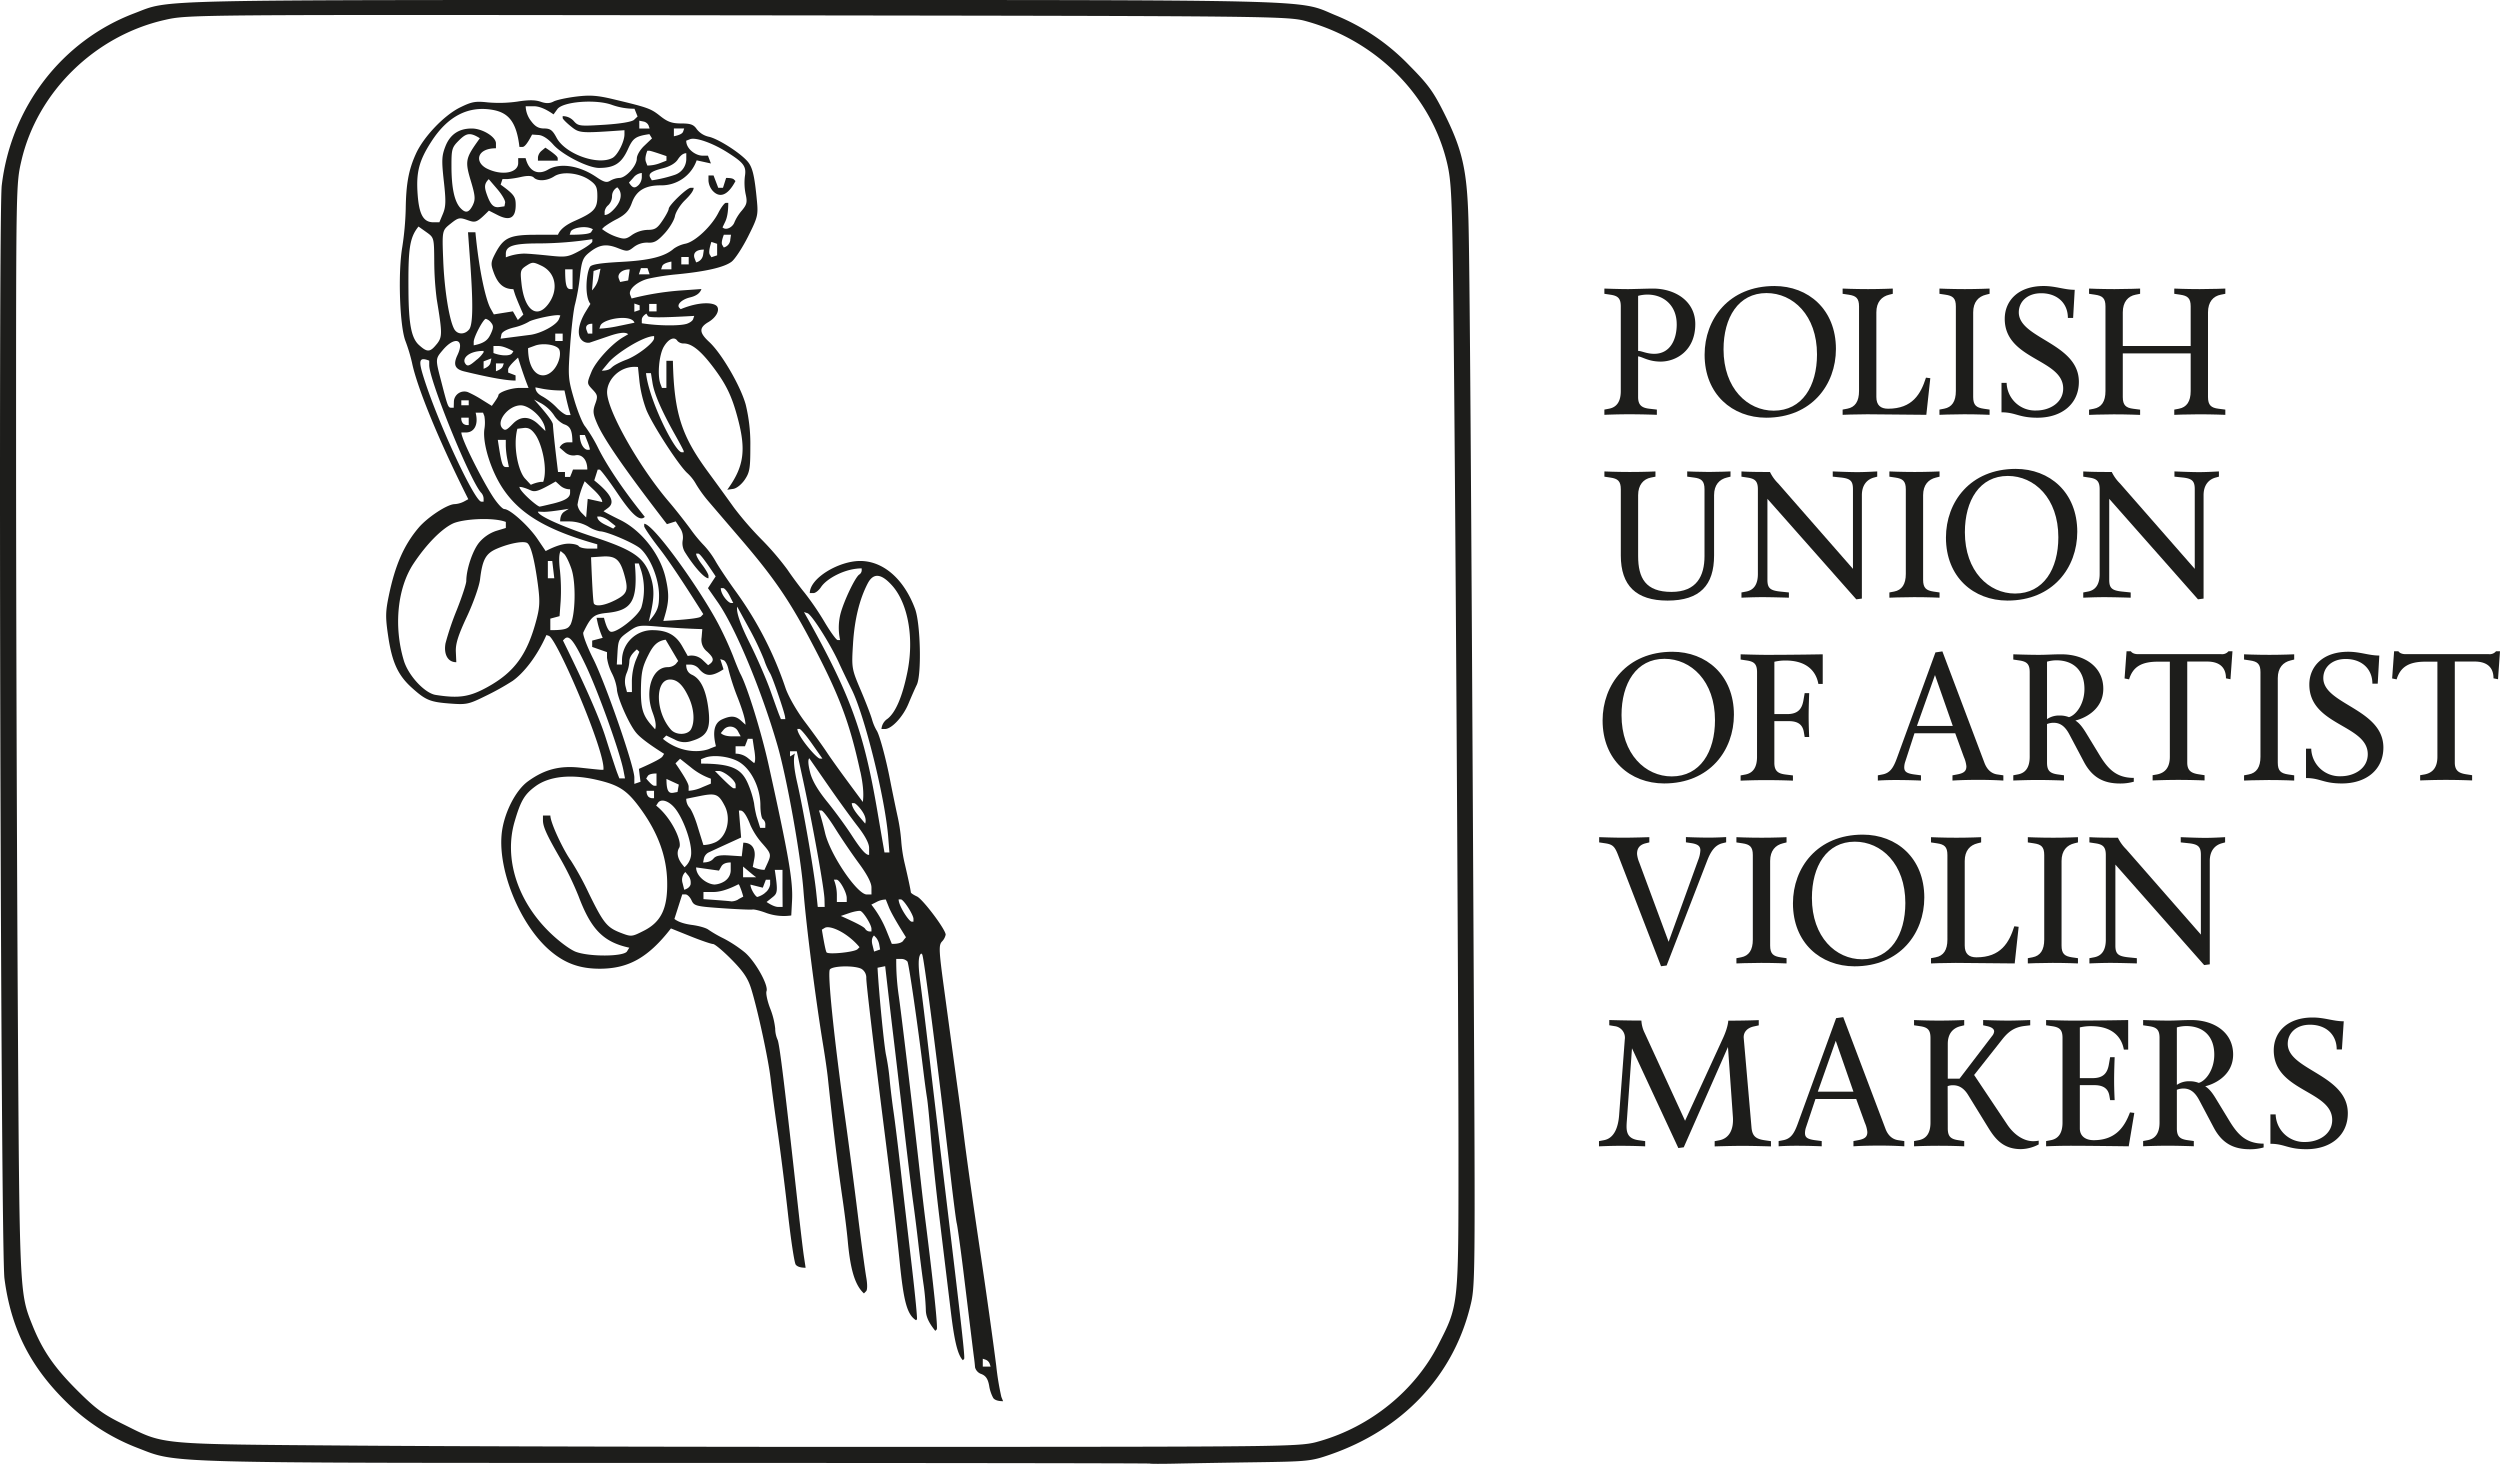 <svg id="Layer_1" data-name="Layer 1" xmlns="http://www.w3.org/2000/svg" viewBox="0 0 1011.64 592.35"><defs><style>.cls-1{fill:#1d1d1b;}</style></defs><path class="cls-1" d="M217.69,63.61a4.14,4.14,0,0,1,1.5-2.62l1.49-1.24c3.88,2.55,5,3.72,5,4.26v1h-8Zm70.66,13.55a7,7,0,0,1-1.66-4V71h2.05l1.9,5h1.92l1.27-4c2,0,2.81.28,3.16.63l.63.63C294.38,79.41,291.05,80.14,288.35,77.16ZM262.44,50.74a2.89,2.89,0,0,0-2.08-1.57l-1.67-.33V52h4.17Zm14,2.5.42-1.25h-4.17v3.15C275.27,54.63,276.21,53.93,276.44,53.24Zm-28.6,10.67c2.08-1.11,4.85-6.56,4.85-9.54V52.69c-17.88,1.27-18.21,1.21-21.56-1.46-1.89-1.51-3.44-3.08-3.44-3.49V47a5.94,5.94,0,0,1,4.57,2.08c1.77,2,2.56,2,12.41,1.4,6.49-.42,11.05-1.19,11.91-2L258,47.14,256.75,44a26.68,26.68,0,0,1-9.18-1.58c-6.48-2.35-19.69-1.33-22,1.7L224,46.29c-3.65-2.56-6.19-3.3-8-3.3h-3.28a10.17,10.17,0,0,0,2.19,6c1.59,2.16,3,3,5.25,3,2.51,0,3.42.67,5.06,3.75C228.69,62.3,241.93,67.07,247.84,63.91ZM267.13,66l2.56-1V63.18c-4.88-1.7-6.63-2.19-7-2.19h-.75c-.89,2.32-.89,3.67-.57,4.5l.57,1.5A14.59,14.59,0,0,0,267.13,66ZM273,70.77a6.81,6.81,0,0,0,4.71-6.72V62c-1.37,0-2.5,1.12-3.4,2.49-1,1.59-3.26,2.9-6.13,3.62-4.68,1.18-6,2.21-5,3.86l.6,1A53.09,53.09,0,0,0,273,70.77Zm-14.49,4a4.87,4.87,0,0,0,1.2-3V70a4.91,4.91,0,0,0-3.44,1.94l-1.75,1.93C256,76.31,257,76.27,258.49,74.79ZM204.41,82c.13-.83-1.31-3.3-3.2-5.5l-3.43-4c-1.8,1.8-1.77,3.14-1,5.55,1.6,4.73,2.84,6.09,5.27,5.74l2.08-.3Zm-13,.81c1-2.14.9-3.69-.92-9.72-2.29-7.61-2.06-9,2.42-15.37l1.26-1.78c-4-2.52-5.49-2.1-8.58,1-2.7,2.71-2.92,3.47-2.9,10.25,0,8.81,1.19,14.3,3.57,16.93C188.44,86.47,189.81,86.13,191.43,82.8Zm57.7,1.08c2.33-2.77,2.72-5.79,1-7.74l-.31-.35a4.07,4.07,0,0,0-2.13,3.64,5.2,5.2,0,0,1-1.5,3.56,4.16,4.16,0,0,0-1.5,2.62V87C246.1,87,247.69,85.59,249.13,83.88Zm-69.88,2.63c1.2-2.89,1.27-5.16.37-13.17-.93-8.37-.85-10.27.59-14Q183,52,190.89,52c4.3,0,9.8,3.37,9.8,6v2c-7.94,0-8.76,5.79-3.47,8.31,6,2.88,12.47,1.66,12.47-2.35V64h3c1.46,5.82,5.39,6.81,9.07,4.64,4.86-2.87,12.7-1.67,19.56,3,3.06,2.08,4.18,2.38,5.61,1.49A8.35,8.35,0,0,1,250.64,72c2.64,0,7.05-4.9,7.05-7.84,0-1.34,1.32-3.59,3.08-5.23L263.84,56l-1.06-1.72c-5.84.86-6.69,1.73-8.74,6.21-2.57,5.61-5.45,7.46-11.65,7.46-4.48,0-14.9-5.33-18.55-9.48-2-2.28-4.2-3.72-5.87-3.84l-2.66-.18c-2,3.87-3.13,5-3.84,5h-1.28c-1.22-10.64-4.79-14.05-11.3-15.07-9.67-1.51-17.8,2.79-24.3,12.85-5.05,7.81-6.26,12.49-5.58,21.56.6,8.09,2.35,11.16,6.39,11.16h2.39Zm60,7.37.69-1.11c-2.86-1.77-8.52-.51-9,1L230.52,95C236.76,95,238.88,94.49,239.26,93.88Zm56.25,3.28.32-2.17H292.9c-.94,2.46-.95,3.61-.62,4.14l.59,1A3.48,3.48,0,0,0,295.51,97.16ZM290.19,101V98.66l-2.33-.78c-1,3.17-1,4.57-.64,5.15l.65,1.06,2.32-.77Zm-78,1.63c1.65,0,6.23.42,10.17.83,6.67.7,7.52.56,12.25-2,2.79-1.52,5.08-3.2,5.08-3.73v-.95a145.75,145.75,0,0,1-21.59,1.72c-10.28,0-13.41,1-13.41,4.2v1.44A21.1,21.1,0,0,1,212.19,102.62Zm72.32.54.32-2.17c-3.46,0-4.48,1.67-3.73,3.63l.59,1.54A3.65,3.65,0,0,0,284.51,103.16Zm-5.82,2.33V104h-3v3h3Zm-7,1.93v-1.58c-2.58.5-3.52,1.21-3.75,1.9l-.42,1.25h4.17Zm-9.25,2.32-.42-1.25h-2.66l-.84,2.5h4.34Zm-7.93,1.49.32-2.24c-3.37,0-5.07,2-4.44,3.67l.55,1.43,3.25-.62Zm-12.19.84.67-3.35-2.8.92-.63,7.85A10.26,10.26,0,0,0,242.32,112.07Zm-10.63.92v-4h-3c0,6.68.62,8,2.17,8h.83Zm34,11.5V123h-3v3h3Zm-6.85,0v-.95l-2.15-.72v3.34l2.15-.72Zm-37.2-1.16c4.57-5.81,3.4-13-2.56-15.82-3.28-1.56-3.68-1.56-6.08,0s-2.52,2.11-2,7C212.08,125.15,217,129.23,221.64,123.33Zm56,7.78c1.33-.37,2.62-1.26,2.85-2l.43-1.29c-14.47.84-18.39.66-18.75.08l-.6-1c-1.44.89-1.86,1.77-1.86,2.52v1.38C266.82,131.94,275,131.85,277.62,131.11Zm-26.72.68,5.82-1.21c-1.17-3.59-12.86-1.61-13.81,1.24l-.39,1.17A49.29,49.29,0,0,0,250.9,131.79ZM239.69,133v-2c-2.24,0-2.89,1.13-2.32,2.6l.53,1.4h1.79Zm-49.89.36c1.58-1.9,1.71-10.13.44-27.61L189.38,94h3c1.48,15.57,4.21,27.4,6.14,30.86l1.32,2.36,7.71-1.23,2,3.51,2.23-2.21c-2.3-5.26-3.21-7.58-3.5-8.54l-.55-1.75c-4.26,0-6.47-2.52-8.09-7.11-1.15-3.28-1-4,1.13-8C204,96.08,206.49,95,217,95h8.78c.94-2.44,3.72-4.26,6.79-5.61,7.83-3.47,9.15-4.9,9.15-10,0-3.64-.46-4.6-3.09-6.48-4.13-2.94-11.09-3.7-14.35-1.56-2.89,1.89-6.67,2.12-8.28.5-.76-.75-2.39-.84-5-.28a40.36,40.36,0,0,1-5.74.9l-1.93,0-.75,2.25c5.56,4,6.1,5,6.1,8.24,0,5.25-2.38,6.58-7.28,4.08l-3.56-1.81c-4.94,4.94-5.36,5-8.62,3.85s-3.74-1.08-6.92,1.46c-3.42,2.73-3.42,2.73-2.95,14.81.46,11.74,2.4,24,4.41,27.73C185,135.43,188,135.53,189.8,133.35Zm24.68,2.16c4.49-.58,10.78-4,11.71-6.41l.55-1.4c-.88-.86-11.64,1.54-12.85,2.55a22.28,22.28,0,0,1-6,2.27c-2.94.74-4.82,1.81-5,2.85l-.33,1.67C208.47,136.29,212.12,135.82,214.48,135.51Zm13.21,1V135h-3v3h3Zm-29.26-1.08c1.3-2.73,1.35-3.6.3-4.87a4.2,4.2,0,0,0-2.14-1.55c-1,0-4.9,7.35-4.9,9.32v1.4C196,138.9,197.4,137.56,198.43,135.41Zm-21.71,3.83c2.31-2.91,2.31-4.29,0-18.25a125.7,125.7,0,0,1-1-15.18c-.07-9.68-.07-9.68-3.22-11.93l-3.15-2.24c-3.75,4.64-4.19,9.38-4.06,26.35.1,13.15,1.19,18.76,4.18,21.53C172.9,142.67,174,142.62,176.72,139.24Zm30.44,3.8.59-.95c-3-1.63-4.86-2.1-6-2.1h-2.07v2.83C203.09,144.19,206.55,144,207.16,143Zm-14.22,2.47a12.2,12.2,0,0,0,2.75-3V142c-6,0-8.72,3-7.49,5C189.09,148.45,189.89,148.19,192.94,145.51Zm5.57,1.15.33-1.66-3.15,1.2v3C197.63,148.51,198.34,147.57,198.51,146.66Zm49.07,2c.63-.75,3.27-2.16,5.87-3.13,4.45-1.65,11.24-6.91,11.24-8.7V136c-4.42,0-15.44,7.09-18.48,10.75l-2.7,3.25C245.79,150,247,149.37,247.58,148.62Zm-44.12-.44.4-1.19h-3.17v3.17C202.53,149.54,203.24,148.83,203.46,148.18ZM223.67,150c2.22-2.22,3.51-6.29,2.68-8.46-.75-2-6.56-2.93-9.92-1.65l-2.74,1C213.69,151.24,219.37,154.31,223.67,150Zm-34,13v-1h-3v2h3Zm-6-.47a4.23,4.23,0,0,1,5.68-3.85,44.37,44.37,0,0,1,5.74,3.12l3.93,2.44c2.05-2.81,2.65-3.91,2.65-4.27,0-1.22,5.09-3,8.66-3h3.55c-1.35-3.34-2.7-7.3-3.82-10.89l-.43-1.38c-3.07,2.77-4,4.14-4,4.82v1.24l3,1.15V154c-4.15,0-11.54-1.48-20.72-3.69-3.86-.93-4.62-2.79-2.76-6.7,3-6.39-1.13-7.73-6-1.92-3,3.54-3,3.54-.6,12.67,2.62,10.21,2.78,10.64,4.11,10.64h.94Zm46.59,3.22c-.35-1.24-.91-3.49-1.24-5l-.6-2.75a44.44,44.44,0,0,1-8.62-.63l-3.13-.62c0,1.7,1.3,2.87,2.88,3.69a26.49,26.49,0,0,1,5.75,4.52c1.57,1.67,3.48,3,4.23,3h1.37Zm-40.59,4.75V169h-3a3.14,3.14,0,0,0,.67,2.33,2.45,2.45,0,0,0,1.5.67h.83Zm17.86,1c3.07-3.24,6.82-3.17,10.34.21l2.8,2.68c0-4.85-6.39-10.37-9.94-10.37-5,0-10.17,6.56-7.39,9.33C204.42,174.39,205,174.11,207.55,171.47Zm31.14,10.08a21.29,21.29,0,0,0-1-3l-1-2.56h-2.05c0,3.65,1.79,6,3.2,6h.8Zm38,1c0-.23-1.6-3.27-3.56-6.75-5.38-9.59-8.35-16.41-9.06-20.83l-.64-4h-2c1.25,11.13,11.8,32,14.43,32h.83Zm-71.37,3.29a33.74,33.74,0,0,1-.63-5.5V178h-3.23c1.52,10.11,1.9,11,3.41,11h1.07Zm26,5.63.57-1.5h5.79c0-4.4-2.53-6.36-5-5.72a5.17,5.17,0,0,1-4.1-1.33l-2.12-1.84a3.72,3.72,0,0,1,3.24-2.11h1.94c0-5.15-1-6.58-3.5-7.36a10.06,10.06,0,0,1-4-3.71,16.12,16.12,0,0,0-5-4.65l-3-1.59c5.81,6.44,7.55,9.1,7.61,10.06.16,2.48.72,7.9,1.45,14l.63,5.25h2.81v2h2.06ZM218.8,195h1c1.92-5.19-.5-15.4-3.19-19.17-1.55-2.18-2.76-2.86-4.67-2.64l-2.58.31c-1.88,7.08.36,17.2,3.1,20.15l2.35,2.53A14.72,14.72,0,0,1,218.8,195Zm-23.11,6.7a3.71,3.71,0,0,0-.93-2.25c-4.28-4.35-21.07-45.52-21.07-51.65v-1.86c-4.3-1.66-4.42,0-2.08,7.33C177.37,171.38,192.1,203,194.77,203h.92Zm27.81,2.15c5.29-1.29,7.19-2.47,7.19-4.47V198a5.91,5.91,0,0,1-4.09-1.58l-1.74-1.58c-7.21,4.15-8.39,4.38-10.31,3.5a18.24,18.24,0,0,0-3.36-1.21l-1-.13c0,1.75,7.23,8,8.2,8C218.62,205,220.92,204.47,223.5,203.84Zm17.26-1.34,2.93.65c0-1.33-1.59-3.22-3.54-5.06l-3.55-3.35a37.37,37.37,0,0,0-2.91,9.5,6,6,0,0,0,1.75,3.37l1.75,1.76.63-7.51Zm5.92,8.44a9.41,9.41,0,0,0-3.74-1.93l-1.25,0c0,1.36,1.45,2.45,3.23,3.31l3.23,1.57,1-1ZM230.08,220c1.92,0,3.77.45,4.11,1s2.17,1,4.06,1h3.44v-1.74c-21.16-5.93-31.43-12.59-38.07-22.37-4.88-7.18-8.4-18.36-7.62-24.19a15.54,15.54,0,0,0,0-5.32l-.53-1.38h-3c1.32,5.24-.89,8-3.85,8h-1.93c0,2.8,8.32,19,12.52,25.6,1.9,3,4.09,5.4,4.87,5.4,2.29,0,9.84,6.8,13.42,12.1l3.31,4.89C225.29,220.66,228.16,220,230.08,220Zm-6.2,10.5-.41-3.5h-1.78v7h2.6ZM295.19,241c-.85-1.65-2-3-2.52-3h-1c0,2.58,3,6,4.18,6h.87Zm-46.41,1.95c5-2.53,5.57-4,4-9.84-1.79-6.7-3.58-8.26-9.06-7.91l-4.55.3c.55,13.95.91,18.34,1.16,18.75C241.17,245.58,244.68,245,248.78,242.94Zm17.91-2c0-6.48-3.35-15-7.38-18.81C257,219.92,245.52,215,242.75,215a13.92,13.92,0,0,1-4.83-2,16.19,16.19,0,0,0-7.25-2h-4c0-2.25.79-3.4,1.75-4l1.75-1.11c-6.2,1-9,1.27-10.25,1.23l-2.25-.08c.07,1.8,11,6.43,21.84,10,16.83,5.5,21.16,8.46,23.75,16.26,1.57,4.73,1.53,8.61-.15,15.74l-.59,2.5C266.21,247.31,266.69,245.41,266.69,240.91Zm-35.93,12c2.08-3.89,2.38-17,.51-22.64-.93-2.79-2.3-5.58-3.05-6.2l-1.35-1.13c-.79,1.27-.69,4.44-.28,7.86a79.71,79.71,0,0,1,.29,12.35l-.45,6.14-3.74,1V255C228.67,255,229.93,254.4,230.76,252.86Zm20.93,14.28A12.28,12.28,0,0,1,264.31,255c5.73.07,9.19,2,11.73,6.46l2.27,4a6.47,6.47,0,0,1,5.92,1.53l2.31,2.18c2.74-1.69,2.37-2.93-.38-5.48a6,6,0,0,1-2.25-5.73l.28-3.38c-7-.21-12.82-.59-17.5-1-8.26-.7-8.61-.64-12.5,2.12-3.68,2.61-4,3.24-4.3,8l-.3,5.21h2.1Zm4,8.32a25.45,25.45,0,0,1,1.51-8.16l1.52-3.62-1-1c-2.36,2-3.05,3.58-3.05,4.86a14,14,0,0,1-1.13,4.81,9,9,0,0,0-.48,5.05l.65,2.57h2ZM197.3,278c11-6.08,16.15-13.28,19.86-27.53,1.28-4.93,1.36-7.43.49-14-1.34-10-2.83-15.78-4.31-16.73s-7.1.08-12.23,2.27c-4.54,1.94-5.89,4.38-6.85,12.42-.32,2.74-2.69,9.44-5.28,15-3.57,7.61-4.66,11.07-4.52,14.29l.19,4.25c-3.73,0-5.12-3.65-4.36-7.69a113.19,113.19,0,0,1,4.54-13.43c2.13-5.38,3.86-10.67,3.86-11.75,0-4.72,2.56-12.35,5.22-15.58a15.48,15.48,0,0,1,6.83-4.68l3.95-1.19V211.2c-5.26-2-17.64-1.2-21.56.71-4.62,2.26-10.6,8.36-15.74,16.08-6.55,9.83-8.15,25.32-4,39.23,1.81,6.13,8.53,13.37,13,14C185.82,282.69,190.08,282,197.3,278Zm120.39,12.22c0-1.4-5.26-16.75-6.12-17.84a29.42,29.42,0,0,1-2.39-5.44A120,120,0,0,0,303,254.05l-4.69-8.56c-.52,2.53,1.86,8.38,5,14.63s6.9,15,8.45,19.37,3.13,8.79,3.52,9.75l.71,1.75h1.79Zm-53.55-1.76c-3.4-8.89-.26-18.49,6-18.49a4.82,4.82,0,0,0,3.3-1.25l1-1.25-5.08-8.61c-3.49.51-5.14,2.48-7,6.2-2.37,4.65-2.87,6.93-3,13.5-.12,7.86.7,10.81,4.13,14.74l1.6,1.82C265.7,293.47,265.08,291,264.14,288.48Zm15.52,6.57c1.55-2.9,1.21-8.08-.84-12.59-2.37-5.21-4.69-7.47-7.67-7.47-6.17,0-6,13.08.32,20.25C273.55,297.62,278.34,297.51,279.66,295.05Zm19,.94a3.52,3.52,0,0,0-5.87-.66l-1.11,1.34c1,1,2.83,1.32,4.68,1.32h3.37Zm-11.54,7,2.59-1c-1.59-6.32-.39-9.56,2.47-10.86,3.51-1.6,5.49-1.47,7.65.48l1.83,1.66c0-2.18-1.4-6.41-3.1-10.81a94.12,94.12,0,0,1-3.75-11.42c-.36-1.88-1.26-3.62-2-3.87l-1.35-.45,1.31,4.13c-5.13,3.36-7.5,2.75-10.05-.34a4.76,4.76,0,0,0-3.17-1.55h-1.88c0,2.36,1.05,3.52,2.33,4.11,3.4,1.54,5.55,5.84,6.55,13,1.24,9-.22,11.93-6.94,13.86a8.18,8.18,0,0,1-6.63-.68l-3.38-1.6-1.35,1.35C274.47,304.15,282.22,304.88,287.15,303Zm41.46-2c-2.31-3.3-4.59-6-5.06-6h-.86c0,2.82,7.81,12,9.14,12h1Zm-23.36,2.54-.68-4.54h-1.94l-1.15,3h-3.79v3a8,8,0,0,1,5.14,1.91l2.36,1.92C305.76,308.25,305.63,306,305.25,303.53Zm-52.94,8.21c-1.48-7.54-10.28-32.07-15.26-42.49-4.82-10.12-6.77-12.52-8.62-10.67l-.6.6c10.45,21.16,15.2,32.71,17.28,39.31s4.19,13,4.67,14.25l.87,2.25h2.29Zm6.57,2-.31-2.59c6.87-3,9.16-4.41,9.53-5l.67-1.09c-6.84-4.3-10-6.9-11.34-8.56-2.94-3.52-7.72-14.42-7.77-17.71a20.06,20.06,0,0,0-2-6.28,20.15,20.15,0,0,1-2-6.3l0-2.3-6-2.1v-2.57l4.26-1.11a33.61,33.61,0,0,1-2-5.87l-.49-2.25h3c1,3.94,1.9,5.32,2.65,5.61,2.19.84,11.26-6.27,12.48-9.79a26.15,26.15,0,0,0,0-14.67L258.5,228h-1.62c1.41,15.57-1.48,19-11.11,20-5.49.54-6.58,1.42-9.72,7.9-.37.76,1.43,5.57,4.07,10.84,5,10,16.57,43.43,16.57,47.86v2.6l2.5-.85Zm6.81,1.76V313c-2.23,0-3.17.47-3.53,1l-.64,1.05c1.87,2.25,2.81,2.91,3.29,2.91h.88Zm32,2.07c0-1.75-4.69-5.57-6.83-5.57H289.3c5.26,5.42,7.14,7,7.59,7h.8Zm-13.47,1,3.47-1.45v-2a26.48,26.48,0,0,1-8.14-4.63l-4.33-3.43-1.85,1.85c4.12,6,5.32,8.45,5.32,9.38V320A15.68,15.68,0,0,0,284.22,318.54Zm-9.78.44.28-1.49-5-2.31c0,4.95.9,6,2.94,5.58l1.54-.29Zm-9.75,2.51V320h-3a3.14,3.14,0,0,0,.67,2.33,2.45,2.45,0,0,0,1.5.67h.83Zm83.46-9.25c-4.4-20.24-8.53-31.13-20.22-53.25-8.65-16.38-15-25.57-28.24-41-4.67-5.44-10.34-12.05-12.59-14.69a51.94,51.94,0,0,1-5.35-7.29,17.8,17.8,0,0,0-3.51-4.5c-3.44-3-14.27-19.73-16.68-25.71a50.24,50.24,0,0,1-2.75-11.29l-.62-6c-7.08-.81-12.5,5-12.5,10.2,0,7.26,12.84,30.05,25,44.3,2.57,3,6.49,8,8.7,11a58,58,0,0,0,5.68,6.87,34.42,34.42,0,0,1,4.68,6.5c1.66,2.82,5.49,8.5,8.51,12.63a145.49,145.49,0,0,1,19.67,38.5c1.17,3.37,4.56,9.28,7.75,13.5s7.18,9.75,9,12.5,5.88,8.37,8.94,12.5l5.55,7.5C349.68,321,349.07,316.51,348.15,312.24ZM348.7,328c-1.18-1.65-2.56-3-3.08-3h-.93c0,1.43,1.22,3.29,2.7,5.06l2.71,3.21C350.68,331.52,349.88,329.66,348.7,328Zm-39,5.55a2.65,2.65,0,0,0-1-2.06c-.55-.34-1-2.87-1-5.62,0-7.2-3.84-14.86-8.87-17.69-3.77-2.12-10.19-2.87-13.55-1.58l-1.58.6V309c12.49,0,16.28,2.15,18.82,7.79a38,38,0,0,1,2.62,8.29,41.42,41.42,0,0,0,1,5.25l1,3.17.47,1.5h2.06ZM289.08,341c4.87-1.85,7-9.46,4.18-14.91-2.48-4.79-3.63-5.25-9.92-4l-5.65,1.14a5.41,5.41,0,0,0,1.37,3.64c.76.87,2.14,4,3.08,7.08s1.88,6.06,2.1,6.75l.39,1.25A12.86,12.86,0,0,0,289.08,341Zm70.34-2.29c-1.28-15.83-9.51-49.07-14.77-59.69-1.51-3.06-3.9-8-5.29-11.06-3.59-7.75-10.9-19.27-12.6-19.82l-1.42-.46c19,33.68,24.19,48.37,29.73,80.78.85,4.95,1.83,10.69,2.19,12.75l.65,3.75h2Zm-7.73,4.42c0-1.83-1.62-4.9-4.61-8.75-2.53-3.25-8-10.79-12.1-16.73l-7.5-10.81c-.68.68-.33,3.06.34,5.72.82,3.28,3.07,7.14,6.91,11.88,3.13,3.86,7.57,9.93,9.86,13.48,3.54,5.48,5.65,7.95,6.85,8l.25,0Zm-72,1.74c0-4.88-3.41-14.06-6.67-17.93-2.52-3-5.65-3.88-6.85-1.94l-.65,1c6.27,4.93,10.72,14.82,9.31,17.07-1.11,1.77-.68,4.25,1.15,6.61l1,1.26A7.54,7.54,0,0,0,279.69,344.9Zm30.84,4.54c1.65-3.61,1.54-4-2.16-8.2A29.54,29.54,0,0,1,303.7,334c-1.49-3.89-2.89-6-4-6H299l.9,10.9c-9.1,4.16-12.41,5.69-13.24,6.09a3.79,3.79,0,0,0-1.82,2.37l-.33,1.64c2.25,0,3.5-.71,4.22-1.58.95-1.15,2.67-1.49,6.37-1.25l5.06.33.63-5.5c3.74,0,5.13,2.83,4.46,6.4l-.64,3.41a13.58,13.58,0,0,0,3.64,1.11l1.09.08Zm-4.92,5.29c-.23-.15-1.43-1.11-2.67-2.16l-2.25-1.89V355H306Zm-12.14,1.7a5.28,5.28,0,0,0,2.22-4.5V349c-2.25,0-3.32.74-3.83,1.65l-.92,1.65L281.69,351c0,3.76,4.55,6.89,7.53,6.93A8.71,8.71,0,0,0,293.47,356.43Zm-14,1.18a4.41,4.41,0,0,0-.9-3.21l-1.24-1.5a4.4,4.4,0,0,0-1.12,4.49l.67,2.69C278.68,359.49,279.34,358.55,279.52,357.61Zm73.17,1.52c0-1.88-1.76-5.25-5.08-9.75-2.8-3.79-7.12-10.15-9.61-14.14s-5-7.25-5.53-7.25h-1c1.07,3.49,1.85,6.52,2.43,9,2,8.74,13,25,16.9,25h1.9Zm-43.22,2.3a5.17,5.17,0,0,0,2.22-3.5V356H309.9l-1.23,3.21-5-1.25c0,1.74,2.09,5,2.81,5A9.23,9.23,0,0,0,309.47,361.43Zm33.22,2c0-2.27-2.87-7.45-4.13-7.45h-1.08a16.83,16.83,0,0,1,1.21,6.08V365h4Zm-43.88.49,2-1.06a29.62,29.62,0,0,0-1.63-4.7l-.28-.33c-4.72,2.44-7.91,3.15-10.14,3.15h-4.05v2.89c8.14.57,10.87.82,11.32.92A6,6,0,0,0,298.81,363.93Zm34.88.19c0-4.1-5-31.69-9-49.88L322.42,304h-2.73v2.12l2-1.22c-.88,2.29-.22,6.93.89,11.78,2.43,10.51,6.74,35.3,7.67,44.07l.66,6.25h2.8Zm-17-4.63V352h-3.12c1.32,8.79,1.13,9.49-1,11.14L310.19,365c2.33,1.54,3.79,2,4.75,2l1.75,0Zm53,12.37c0-1.66-4-7.87-5.08-7.87h-.92c0,2.68,4.24,9,5.25,9h.75Zm-17,4c0-1.59-3.21-6.78-4.45-7.18-.58-.19-2.6.19-4.5.83l-3.45,1.18c7.09,3.13,9.45,4.54,9.83,5.16a2.32,2.32,0,0,0,1.63,1.11h.94Zm12.86,4.77,1.11-1.33c-4.31-6.85-6.16-10.3-6.89-12.09L358.45,364a8.2,8.2,0,0,0-3.86,1.05l-2,1a42.63,42.63,0,0,1,6.05,10.37l2.24,5.53C363.65,382,364.94,381.39,365.55,380.66Zm-9.69,1.73a6.4,6.4,0,0,0-1.24-2.83l-.9-.94c-1,1-1,2.45-.61,3.89l.65,2.62,2.43-.85ZM347,384.1l.82-.82c-5.14-6.11-12.11-9-14.07-7.81l-1.18.72c1.06,6.43,1.6,8.69,1.89,9.17C335.05,386.38,345.78,385.3,347,384.1Zm-93.26.85.91-1.46c-10.81-2.32-15.61-7.78-20.56-20.9a124.32,124.32,0,0,0-7.31-15.1c-5.54-9.58-7.07-12.95-7.07-15.55V330h3c0,3.13,5.62,14.62,8.33,18.28a118.92,118.92,0,0,1,7.13,13c6,12.27,7.4,14,12.92,16.16,4.42,1.69,4.53,1.68,9.44-.81,7.09-3.59,9.7-9.15,9.44-20.09-.23-9.95-3.68-19.44-10.52-28.93-5.71-7.93-8.9-10-18.53-12.17-10.06-2.24-18.68-1.29-24.13,2.65-4.54,3.3-6.09,5.91-8.57,14.45-4.28,14.74,1.06,31.76,13.93,44.46,3.74,3.7,8.37,7.18,10.79,8.13C238.41,387.22,252.36,387.14,253.72,385ZM400.46,551.8a2.85,2.85,0,0,0-1.58-1.58l-1.19-.4V553h3.17Zm1.48,13.94a15.3,15.3,0,0,1-1.67-5c-.5-2.76-1.35-4-3.13-4.72a3.93,3.93,0,0,1-2.58-2.71c-.07-1-.25-2.67-.4-3.77-.28-1.93-3.37-27.41-4-32.5-1-8.41-2.66-20.72-3-22-.25-.83-1.38-9.6-2.52-19.5-5.06-44-10.8-88.66-11.47-89.33l-.37-.37c-1.41.87-1.21,5.45-.42,11.4.75,5.67,2.22,17.72,3.28,26.8,1.8,15.57,2.88,24.62,6.58,55.46,7.06,58.7,8.32,70,7.88,70.42l-.5.5c-2.31-2.36-3.57-9-4.89-19.88-1.13-9.35-3.18-26.23-4.55-37.5s-2.94-26.13-3.5-33-1.26-14-1.56-15.79-.95-6.54-1.43-10.5c-2.34-19.21-5.9-43.7-6.48-44.65a3.37,3.37,0,0,0-2.6-1.06h-1.94a96.49,96.49,0,0,0,1,14.81c.92,6,6.72,54.72,9,75.69.48,4.4,1.33,11.6,1.89,16,3.24,25.66,5,42.88,4.51,43.4l-.6.6c-3.08-3.8-3.83-6.27-3.83-8.67a95.93,95.93,0,0,0-1-10.64c-.53-3.68-1.46-11-2.05-16.19s-1.53-12.65-2.07-16.5-2.35-18.7-4-33-3.43-29.38-3.93-33.5-1.47-12.35-2.16-18.29l-1.24-10.78-3.09.63c.62,11.31,2.77,32.52,3.47,35.44a91.49,91.49,0,0,1,1.45,10c.34,3.57,1.05,9.42,1.58,13s1.9,14.6,3,24.5,3.13,27.22,4.44,38.49,2.22,20.65,2,20.85l-.36.36c-3.68-2.27-5-7.78-6.58-23.2-1.51-15-3.6-32.84-6.55-56-4-31.7-7-56.79-7-59.16a4.19,4.19,0,0,0-1.93-3.81c-2.71-1.45-11.62-1.3-12.8.22-1.06,1.34,1.66,27.73,6.2,60.25,1.38,9.9,3.68,27.45,5.1,39s3,23,3.44,25.5.47,4.89-.06,5.43l-.9.92c-3.91-3.53-5.59-10.6-6.56-21.35-.32-3.58-1.27-11.22-2.11-17-2-13.73-3.74-28.06-5.95-49-.26-2.48-1.1-8.33-1.87-13-3.09-18.8-6.95-49-8-62.8-1.09-14.17-6.69-45.41-10.5-58.6-6.52-22.62-17.36-48.5-24.46-58.37L286.48,238l3.12-4.76c-4.73-7.14-6.5-9.21-7-9.21h-.91c0,1,1.13,2.79,2.5,4.59s2.5,3.76,2.5,4.34V234c-1.86,0-6.26-5.37-9.32-10.25a7,7,0,0,1-1.11-5.15,6.7,6.7,0,0,0-1.12-5l-1.71-2.62-3.55,1.12c-18-23.31-25.74-34.85-28.28-40.78-1.67-3.89-1.77-5-.73-7.9,1.09-3,1-3.59-1.11-5.81-2.31-2.47-2.31-2.47-.44-7.1,1.74-4.29,8.23-11.38,12.93-14.11l1.94-1.14c-1.07-1.12-4.22-.48-7.69.71l-7.91,2.69a3.64,3.64,0,0,1-3.22-1.09c-2-2-1.34-6.51,1.55-11.32l2-3.28c-2.44-2.93-1.72-12.47-.16-15,.59-1,4.3-1.55,12.65-2,11.54-.61,17.61-2.15,21.27-5.37a12.86,12.86,0,0,1,4.74-2c3.9-.83,10.49-7,13.28-12.5,1.13-2.22,2.5-4,3-4h1c0,3.8-.52,6.05-1.16,7.46L292.37,92c1.48,1.48,4.24-.19,4.85-2.11a18.41,18.41,0,0,1,3-4.72c2-2.42,2.24-3.36,1.51-6.61a22.72,22.72,0,0,1-.31-7.17c.66-4.08-.39-5.51-7.17-9.79-5.89-3.73-12.73-6.14-15-5.28l-1.57.61c0,3.39,3.85,6.06,6.62,6.06h2.17l1.21,3.16-5.77-1.27A15.09,15.09,0,0,1,267.35,75c-6.34,0-9.87,2.14-11.66,7.08-1.16,3.19-2.51,4.67-5.91,6.49a37,37,0,0,0-5.29,3.23l-.88.88a20.1,20.1,0,0,0,6,3.2c3,1,3.82.91,6.21-.86a12.22,12.22,0,0,1,6.24-2c2.93,0,3.93-.62,6-3.73,1.4-2.06,2.54-4.21,2.54-4.8C270.69,83,278,76,279.48,76h1.21c0,1.25-1.57,3.13-3.49,5s-3.75,4.76-4.07,6.45-2.21,4.83-4.2,7c-2.9,3.16-4.24,3.9-6.77,3.73a8.82,8.82,0,0,0-5.68,1.78c-2.4,1.89-2.74,1.91-6.59.39-4.65-1.82-7.5-1.35-11.53,1.91-2.46,2-3,3.31-3.71,9.77a85.36,85.36,0,0,1-1.93,11c-.58,1.92-1.48,9.43-2,16.68-.91,12.68-.85,13.52,1.63,22,1.42,4.85,3.42,9.74,4.44,10.86a59.55,59.55,0,0,1,5.39,9c3.31,6.54,8.92,15,15.74,23.78l3,3.81c-2.06,2.06-5.36-1.1-11.11-9.63-3.53-5.23-6.76-9.5-7.18-9.5h-.77l-1.39,4.37c7.57,6.08,8.27,9.16,5.5,11.19l-1.75,1.28c.78.51,3.63,2,6.85,3.58,8.54,4.27,16,13.8,18.21,23.16,1.51,6.5,1.48,9.6-.17,15.29l-.69,2.37c11.06-.62,14.69-1.24,15.22-1.77l.95-1C275.35,233.82,270,226,266.68,221.74s-6-8.26-6-8.79v-1c3.81,0,22.75,26.78,30,40.56a141,141,0,0,1,5.93,12.89c1.13,3,2.49,6.3,3,7.28,2.75,5.08,8.46,23.49,11.4,36.77,8.13,36.7,9.92,47.1,9.5,55l-.32,6a21.1,21.1,0,0,1-10.08-1c-2.36-.9-4.88-1.53-5.61-1.4s-6.32-.11-12.44-.54c-10.43-.73-11.21-.94-12.23-3.18-.6-1.32-1.69-2.4-2.43-2.4h-1.33l-3.17,9.93c1.78,1.39,4.51,2.08,7.22,2.44s5.63,1.2,6.5,1.88a51.17,51.17,0,0,0,6.27,3.61,51.34,51.34,0,0,1,8.54,5.64c4.25,3.65,9.65,13.32,8.74,15.68-.32.84.34,4,1.47,6.92a31.2,31.2,0,0,1,2.05,8.16,11.32,11.32,0,0,0,.94,4.5c.82,1.51,3,19.61,8.58,70.24.76,6.87,1.68,14.64,2.06,17.25L326,513c-2.34,0-3.45-.56-4-1.25s-2-10.25-3.22-21.25-3.15-26.08-4.22-33.5-2.31-16.65-2.73-20.5c-.87-7.76-5.24-28-7.88-36.46-1.31-4.18-3.15-6.92-7.91-11.75-3.41-3.46-6.79-6.29-7.51-6.29s-4.85-1.41-9.17-3.15l-7.86-3.16C262.07,387.87,254,391.89,243,392c-8.31.05-14.37-2.13-20.44-7.33-11.87-10.16-20.93-31.84-19.59-46.88.73-8.26,5.47-17.85,10.69-21.63,6.72-4.86,12.87-6.45,21.31-5.5,4,.44,7.65.82,8.2.84l1,0c1-6.91-18.8-53.1-22.06-54.19l-1-.34c-3.91,8.86-9.28,15.43-13.66,18.55a103.63,103.63,0,0,1-10.74,6c-7.09,3.51-7.89,3.68-14.66,3.17-8.05-.61-9.83-1.36-15.5-6.48-5.5-5-7.89-10.18-9.45-20.63-1.16-7.75-1.13-9.93.21-16.41,2.56-12.44,6.14-20.61,12.09-27.63C173,209.31,181.05,204,184,204a9.59,9.59,0,0,0,3.66-1l1.84-1c-13.25-26.39-20.92-46.31-22.73-55a67.9,67.9,0,0,0-2.7-9c-2.33-6-3.07-27.59-1.29-38a120.32,120.32,0,0,0,1.4-15.5c.14-10,1.15-15.64,4-22,3.07-7,11.5-15.85,18.06-19.06,4.7-2.3,6.16-2.56,11.19-2a52.59,52.59,0,0,0,12-.34c4.35-.7,7.19-.69,9.33.06s3.66.76,5.24-.08c1.19-.63,5.32-1.52,9.17-2,5.61-.68,8.59-.47,15,1.07,14.07,3.36,15.15,3.75,19,6.81,3,2.38,4.75,3,8.52,3s5,.43,6.3,2.36a8.48,8.48,0,0,0,4.77,3c3.59.72,12.26,6.17,15.55,9.78,2.18,2.39,3,5.66,4,16.35.52,5.58.27,6.57-3.57,14.21-2.27,4.52-5.26,9.1-6.64,10.19-2.88,2.27-10.35,4-21.9,5.13a97.49,97.49,0,0,0-11.9,1.8c-4.57,1.2-8.12,4.37-7.3,6.51l.58,1.5A113.73,113.73,0,0,1,275,117.58l8.84-.62c-.65,1.93-2.52,2.89-4.58,3.38-3.42.81-5.62,3-4.33,4.25l.51.52c7.56-3.16,13.66-2.84,14.8-1,1,1.67-.56,4.44-3.58,6.22-3.87,2.29-3.79,4.26.35,8.07,5,4.63,12.7,17.85,14.77,25.41a67.19,67.19,0,0,1,1.85,16.78c0,8.89-.24,10.51-2.25,13.5-1.31,1.94-3.32,3.55-4.69,3.74l-2.4.35c6.91-9.45,7.58-16.21,4.32-28.64-2.45-9.36-4.8-14.18-10.53-21.65-4.68-6.09-8.25-8.9-11.33-8.9a3.39,3.39,0,0,1-2.59-1c-1.19-1.93-3.55-1-5.51,2.25s-2.73,11.65-1.38,15.17l.6,1.58h1.79V146h2.63c.45,21.86,3.8,30.78,14.35,45.14,3.59,4.88,8.27,11.34,10.42,14.36a132.47,132.47,0,0,0,11.05,12.74,112.81,112.81,0,0,1,10.52,12.26c1.85,2.75,5,7,7.06,9.5a116.84,116.84,0,0,1,8,11.75c2.37,4,4.74,7.25,5.27,7.25h1a23.22,23.22,0,0,1,.15-10.61c1.42-5.36,6-14.88,7.58-15.88a2.18,2.18,0,0,0,1-1.57V230c-6.81,0-14.24,4.19-16.44,7.54-.88,1.35-2.27,2.46-3.08,2.46h-1.48c0-6.08,11.78-13,20.36-13,9.39,0,17.77,7.32,22.25,19.42,2.21,6,2.67,26.7.68,30.71-.65,1.3-2.17,4.74-3.37,7.64-2.18,5.26-6.79,10.23-9.5,10.23h-1.42a5.49,5.49,0,0,1,2.48-4.16c3.29-2.59,6-9,8-18.84,2.8-13.75.29-27.91-6.24-35.14-4.41-4.88-7.56-5.11-9.84-.71-3.33,6.44-5.31,14.63-5.91,24.35s-.56,10.12,3,18.5c2,4.67,4.08,10.07,4.65,12a19.4,19.4,0,0,0,1.85,4.5c1.07,1.32,3.79,11.28,5.47,20,.75,3.85,2.07,10.29,2.94,14.31a72.21,72.21,0,0,1,1.6,10.5,58.89,58.89,0,0,0,1.54,9.69c1.36,5.85,2.12,9.41,2.36,11.09,0,.32,1.15,1.07,2.45,1.66,2.38,1.09,11.63,13.38,11.63,15.47a5.69,5.69,0,0,1-1.51,2.79c-1.36,1.5-1.25,3.61,1,20.08,3.64,26.86,4.56,33.61,5.64,41.41.54,3.85,1.6,11.95,2.36,18,1.25,9.85,3.5,25.79,6.5,46,2.44,16.42,5.24,36.36,6.49,46.31a109.05,109.05,0,0,0,2.05,12.44l.7,1.75C403.6,567,402.49,566.43,401.94,565.74Zm132.16,17.4c20.63-5.95,38.39-20.39,47.89-38.93,8.29-16.19,8.2-15.33,8.19-77.22,0-65.22-1.3-278.37-2.08-345-.49-41.84-.79-48.48-2.46-55.73-6.28-27.18-28.16-49.46-56.48-57.51-8-2.26-8-2.26-230.47-2.55s-222.5-.29-232,1.86c-28.33,6.4-51.55,29.19-58,56.86-2.18,9.4-2.19,9.92-2.18,117.5,0,59.44.31,158.69.67,220.57.71,120.86.68,120.15,5.94,133.28,4.05,10.09,8.78,17,18,26.22,7.53,7.53,10.56,9.77,18.5,13.7,17.47,8.64,12.13,8.14,95,8.79,40.43.31,142.8.54,227.5.51C526.19,585.43,526.19,585.43,534.1,583.14Zm-68.82,9.1c-.14-.13-86.16-.25-191.17-.26-209.08,0-202.39.17-217.93-5.87a83.82,83.82,0,0,1-30.09-19.54C11.89,552.4,4.35,537.1,1.8,517.33.28,505.49-.76,87.32.71,75,4.48,43.21,25.16,16.41,54.44,5.35,69.34-.28,56.1,0,294.83,0,537.17,0,525-.3,540,6a86.74,86.74,0,0,1,30.25,20.44C577.9,34.15,580,37,584.48,46c7.23,14.46,9.13,22.73,9.72,42.47.52,17.49,1.12,102.47,2.13,302.53.66,129.5.66,129.5-1.48,138-7.08,28.12-27.39,49.49-56.66,59.63-7.65,2.65-9,2.78-30,3.08-12.1.17-26.65.42-32.33.55S465.41,592.38,465.28,592.24Z"/><path class="cls-1" d="M672,146.32c-5,0-7.52-2-9.13-2.11v16.42c0,3.36,1.53,4.38,4.45,4.75l3.14.36v2.12s-5.4-.22-11.24-.22c-5.26,0-10,.22-10,.22v-2.12l1.9-.36c3.13-.59,4.74-2.92,4.74-7.16V124c0-3.36-1.24-4.31-4.23-4.75l-2.41-.36v-2.12s5.84.22,9.63.22c1.76,0,8.18-.22,10-.22,8.91,0,17.16,5,17.16,14.38C686,142,678.14,146.32,672,146.32Zm6.49-15.11c0-7.73-5.4-12-11.82-12a14.29,14.29,0,0,0-3.8.51V142c1.46,0,3.43,1.17,6.5,1.17C675.8,143.19,678.5,137.49,678.5,131.21Z"/><path class="cls-1" d="M689.78,143.55c0-14.45,9.85-27.81,28.25-27.81,13.72,0,24.89,9.49,24.89,25.47,0,14.46-9.85,27.82-28.25,27.82C701,169,689.78,159.54,689.78,143.55Zm7.66-2.19c0,15.84,9.71,24.82,20.3,24.82,11.53,0,17.52-9.93,17.52-22.77,0-15.85-9.71-24.82-20.44-24.82C703.43,118.59,697.44,128.51,697.44,141.36Z"/><path class="cls-1" d="M779.36,152.82l1.75.22-1.61,14.82c-7.37,0-16.2-.22-23.87-.22-5.11,0-10,.22-10,.22v-2.12l1.9-.36c3.14-.59,4.74-2.92,4.74-7.16V124c0-3.36-1.24-4.31-4.23-4.75l-2.41-.36v-2.12s4.6.22,10.3.22c5.1,0,10-.22,10-.22v2.12l-1.46.36c-3,.73-5.19,2.92-5.19,7.16v34.23c0,3.36,1.75,4.75,4.75,4.75C773.88,165.38,777.24,159.46,779.36,152.82Z"/><path class="cls-1" d="M805.1,165.74v2.12s-4.59-.22-10.29-.22c-5.11,0-10,.22-10,.22v-2.12l1.9-.36c3.14-.59,4.74-2.92,4.74-7.16V124c0-3.36-1.24-4.31-4.23-4.75l-2.41-.36v-2.12s4.6.22,10.29.22c5.11,0,10-.22,10-.22v2.12l-1.46.36c-3,.73-5.18,2.92-5.18,7.16v34.23c0,3.36,1.31,4.31,4.23,4.75Z"/><path class="cls-1" d="M838.9,128.66h-2.12c0-6.06-4.38-10-10.81-10-5.54,0-9.05,3.36-9.05,7.74,0,10.65,24.31,12.41,24.31,28.1,0,8.91-6.86,14.53-16.79,14.53-7.59,0-8.76-2.19-14.52-2.19v-11.9H812a11.5,11.5,0,0,0,12,11.17c5.33,0,10.88-3.07,10.88-8.91,0-12-23.65-11.53-23.65-28.18,0-7.22,5.33-13.28,15.77-13.28,4.81,0,8.32,1.53,12.55,1.53Z"/><path class="cls-1" d="M886.47,140V124c0-3.36-1.24-4.31-4.23-4.75l-2.41-.36v-2.12s4.6.22,10.29.22c5.11,0,10.37-.22,10.37-.22v2.12l-1.83.36c-3.07.59-5.18,2.92-5.18,7.16v34.23c0,3.36,1.31,4.38,4.23,4.75l2.78.36v2.12s-5-.22-10.66-.22c-5.11,0-10,.22-10,.22v-2.12l1.89-.36c3.14-.59,4.75-2.92,4.75-7.16V143H859v17.66c0,3.36,1.31,4.38,4.23,4.75l2.78.36v2.12s-5-.22-10.66-.22c-5.11,0-10,.22-10,.22v-2.12l1.9-.36c3.14-.59,4.74-2.92,4.74-7.16V124c0-3.36-1.24-4.31-4.23-4.75l-2.41-.36v-2.12s4.6.22,10.29.22c5.11,0,10.37-.22,10.37-.22v2.12l-1.83.36c-3.06.59-5.18,2.92-5.18,7.16V140Z"/><path class="cls-1" d="M682.74,192.88v-2.12s5,.22,8.76.22c4,0,8.76-.22,8.76-.22v2.12l-1.47.36c-3,.73-5.18,2.92-5.18,7.16v24.38c0,12-5.69,18.25-18.83,18.25-12.7,0-18.91-6.06-18.91-18.25V198c0-3.36-1.24-4.31-4.23-4.75l-2.41-.36v-2.12s4.6.22,10.29.22c6.06,0,10.37-.22,10.37-.22v2.12l-1.83.36c-3,.59-5.18,2.92-5.18,7.16V225c0,8.9,3,14.52,13.5,14.52,10.22,0,13.36-6.49,13.36-14.52V198c0-3.36-1.24-4.38-4.23-4.75Z"/><path class="cls-1" d="M741.63,192.88v-2.12s6.35.29,10,.29c3.29,0,8-.29,8-.29v2.12l-1.32.36c-2.7.73-4.89,2.92-4.89,7.16v41.82l-2.26.3L715.2,201.86v32.77c0,3.36,1.1,4.31,5.19,4.75l3.5.36v2.12s-6.93-.22-10.73-.22-8.47.22-8.47.22v-2.12l1.9-.36c3.14-.59,4.75-2.92,4.75-7.16V198c0-3.36-1.24-4.31-4.24-4.75l-2.41-.36v-2.12c3.65.22,7.89.22,11.54.22a16.78,16.78,0,0,0,3.36,4.67l30.22,34.53V198c0-3.29-.95-4.31-4.68-4.75Z"/><path class="cls-1" d="M784.85,239.74v2.12s-4.6-.22-10.3-.22c-5.11,0-10,.22-10,.22v-2.12l1.9-.36c3.14-.59,4.75-2.92,4.75-7.16V198c0-3.36-1.25-4.31-4.24-4.75l-2.41-.36v-2.12s4.6.22,10.3.22c5.11,0,10-.22,10-.22v2.12l-1.46.36c-3,.73-5.19,2.92-5.19,7.16v34.23c0,3.36,1.32,4.31,4.24,4.75Z"/><path class="cls-1" d="M787.44,217.55c0-14.45,9.85-27.81,28.25-27.81,13.72,0,24.89,9.49,24.89,25.47,0,14.46-9.85,27.82-28.25,27.82C798.61,243,787.44,233.54,787.44,217.55Zm7.66-2.19c0,15.84,9.71,24.82,20.3,24.82,11.53,0,17.52-9.93,17.52-22.77,0-15.85-9.71-24.82-20.44-24.82C801.09,192.59,795.1,202.51,795.1,215.36Z"/><path class="cls-1" d="M879.9,192.88v-2.12s6.35.29,10,.29c3.28,0,8-.29,8-.29v2.12l-1.32.36c-2.7.73-4.89,2.92-4.89,7.16v41.82l-2.26.3-35.92-40.66v32.77c0,3.36,1.1,4.31,5.19,4.75l3.5.36v2.12s-6.93-.22-10.73-.22-8.47.22-8.47.22v-2.12l1.9-.36c3.14-.59,4.74-2.92,4.74-7.16V198c0-3.36-1.24-4.31-4.23-4.75l-2.41-.36v-2.12c3.65.22,7.89.22,11.54.22a16.92,16.92,0,0,0,3.35,4.67l30.23,34.53V198c0-3.29-1-4.31-4.68-4.75Z"/><path class="cls-1" d="M648.5,291.55c0-14.45,9.85-27.81,28.25-27.81,13.72,0,24.89,9.49,24.89,25.47,0,14.46-9.85,27.82-28.25,27.82C659.67,317,648.5,307.54,648.5,291.55Zm7.66-2.19c0,15.84,9.71,24.82,20.3,24.82,11.53,0,17.52-9.93,17.52-22.77,0-15.85-9.71-24.82-20.44-24.82C662.15,266.59,656.16,276.51,656.16,289.36Z"/><path class="cls-1" d="M711,272c0-3.36-1.24-4.31-4.23-4.75l-2.41-.36v-2.12s6.86.22,10.29.22c12.05,0,22.93-.22,22.93-.22v12h-1.76c-.95-5.33-4.89-9.49-13.28-9.49a19.19,19.19,0,0,0-4.53.51v21.17h5.18c4.53,0,6-2.26,6.58-5.55l.5-2.92h1.83s-.22,5.41-.22,9.28c0,4.08.22,8.46.22,8.46h-1.83l-.29-1.75c-.44-3-2.11-4.67-6.13-4.67H718v16.86c0,3.36,1.53,4.38,4.6,4.75l2.92.36v2.12s-4.23-.22-11.17-.22c-5.25,0-10,.22-10,.22v-2.12l1.9-.36c3.14-.59,4.74-2.92,4.74-7.16Z"/><path class="cls-1" d="M786,263.59l17.08,45.26c1,2.48,2.63,4.16,5.11,4.53l2.48.36v2.12s-4.31-.29-9.93-.29c-6.86,0-10.66.29-10.66.29v-2.12l1.9-.36c2.85-.51,3.73-1.46,3.73-3.29a12.25,12.25,0,0,0-1-3.72l-3.51-9.64h-16.5L771,308.12a7.72,7.72,0,0,0-.44,2.34c0,1.75.88,2.48,4,2.92l2.77.36v2.12s-4.67-.22-10.29-.22c-4.31,0-7.16.22-7.16.22v-2.12l1.9-.36c3.14-.59,4.45-2.85,5.84-6.65L783.19,264Zm-10.3,30.15H790.2L783,273.16Z"/><path class="cls-1" d="M844.18,296.66l5.55,9.12c3.28,5.33,6.64,9,13.72,9v1.54a19.81,19.81,0,0,1-5.55.73c-6.27,0-11.09-2.12-14.6-8.69l-5.76-10.88c-1.39-2.7-3.21-5-6.5-5a6.93,6.93,0,0,0-2.7.51v15.62c0,3.36,1.31,4.31,4.23,4.75l2.63.36v2.12s-6.28-.22-10.51-.22c-4.53,0-10,.22-10,.22v-2.12l1.9-.36c3.14-.59,4.74-2.92,4.74-7.16V272c0-3.36-1.24-4.31-4.23-4.75l-2.41-.36v-2.12s6.06.22,10.29.22c3.29,0,5.91-.22,9.2-.22,9.27,0,16.93,5,16.93,13.94,0,9.05-8.61,12.27-11.31,12.85C841.26,292.5,842.43,293.81,844.18,296.66Zm-15.84-28.91V291a8.56,8.56,0,0,1,5-1.46,10.19,10.19,0,0,1,3.87.66c2.92-.81,6.27-5.41,6.27-11.39,0-7.74-4.67-11.61-11.38-11.61A14.29,14.29,0,0,0,828.34,267.75Z"/><path class="cls-1" d="M872.86,313.38c3.36-.66,5.18-2.92,5.18-7.16V267.75h-4.81c-6.72,0-10.15,2.12-11.68,7.16l-1.83-.37.8-11h1.76s.58,1.17,2.92,1.17h33.65a3.34,3.34,0,0,0,2.92-1.17h1.61l-.81,11.32-1.82-.37c0-5-3.29-6.79-7.67-6.79h-8v40.88c0,3.36,1.75,4.31,4.67,4.75l2.34.36v2.12s-5-.22-10.66-.22c-5.11,0-10.36.22-10.36.22v-2.12Z"/><path class="cls-1" d="M928.36,313.74v2.12s-4.6-.22-10.29-.22c-5.11,0-10,.22-10,.22v-2.12l1.9-.36c3.14-.59,4.74-2.92,4.74-7.16V272c0-3.36-1.24-4.31-4.23-4.75l-2.41-.36v-2.12s4.6.22,10.29.22c5.11,0,10-.22,10-.22v2.12l-1.46.36c-3,.73-5.18,2.92-5.18,7.16v34.23c0,3.36,1.31,4.31,4.23,4.75Z"/><path class="cls-1" d="M962.16,276.66H960c0-6.06-4.38-10-10.81-10-5.54,0-9.05,3.36-9.05,7.74,0,10.65,24.31,12.41,24.31,28.1,0,8.91-6.86,14.53-16.79,14.53-7.59,0-8.76-2.19-14.52-2.19v-11.9h2.11a11.5,11.5,0,0,0,12,11.17c5.33,0,10.88-3.07,10.88-8.91,0-12-23.65-11.53-23.65-28.18,0-7.22,5.33-13.28,15.77-13.28,4.81,0,8.32,1.53,12.55,1.53Z"/><path class="cls-1" d="M981.13,313.38c3.36-.66,5.18-2.92,5.18-7.16V267.75h-4.82c-6.71,0-10.14,2.12-11.68,7.16l-1.82-.37.8-11h1.75s.59,1.17,2.92,1.17h33.65a3.32,3.32,0,0,0,2.92-1.17h1.61l-.8,11.32-1.83-.37c0-5-3.28-6.79-7.66-6.79h-8v40.88c0,3.36,1.75,4.31,4.67,4.75l2.34.36v2.12s-5-.22-10.66-.22c-5.11,0-10.37.22-10.37.22v-2.12Z"/><path class="cls-1" d="M687.19,348a12.22,12.22,0,0,0,.87-3.87c0-1.75-1-2.48-3.43-2.92l-2.41-.36v-2.12s5,.22,9.42.22c3.07,0,6.86-.22,6.86-.22v2.12l-1.46.36c-3.06.73-4.74,3.29-6.2,7l-16.43,42.49-2.26.29L654.7,345.84c-1.31-3.36-2.19-4.16-5.18-4.6l-2.41-.36v-2.12s5.84.22,9.64.22c4.3,0,10.66-.22,10.66-.22v2.12l-1.47.36c-3,.73-3.5,2.63-3.5,4.31a11.76,11.76,0,0,0,.88,3.43l11.9,32.12Z"/><path class="cls-1" d="M722.94,387.74v2.12s-4.59-.22-10.29-.22c-5.11,0-10,.22-10,.22v-2.12l1.9-.36c3.14-.59,4.74-2.92,4.74-7.16V346c0-3.36-1.24-4.31-4.23-4.75l-2.41-.36v-2.12s4.6.22,10.29.22c5.11,0,10-.22,10-.22v2.12l-1.46.36c-3,.73-5.18,2.92-5.18,7.16v34.23c0,3.36,1.31,4.31,4.23,4.75Z"/><path class="cls-1" d="M725.53,365.55c0-14.45,9.86-27.81,28.25-27.81,13.73,0,24.9,9.49,24.9,25.47,0,14.46-9.86,27.82-28.25,27.82C736.7,391,725.53,381.54,725.53,365.55Zm7.67-2.19c0,15.84,9.71,24.82,20.29,24.82,11.54,0,17.52-9.93,17.52-22.77,0-15.85-9.71-24.82-20.44-24.82C739.18,340.59,733.2,350.51,733.2,363.36Z"/><path class="cls-1" d="M815.11,374.82l1.75.22-1.6,14.82c-7.37,0-16.21-.22-23.87-.22-5.11,0-10,.22-10,.22v-2.12l1.89-.36c3.14-.59,4.75-2.92,4.75-7.16V346c0-3.36-1.24-4.31-4.23-4.75l-2.41-.36v-2.12s4.6.22,10.29.22c5.11,0,10-.22,10-.22v2.12l-1.46.36c-3,.73-5.18,2.92-5.18,7.16v34.23c0,3.36,1.75,4.75,4.74,4.75C809.64,387.38,813,381.46,815.11,374.82Z"/><path class="cls-1" d="M840.86,387.74v2.12s-4.6-.22-10.29-.22c-5.11,0-10,.22-10,.22v-2.12l1.89-.36c3.14-.59,4.75-2.92,4.75-7.16V346c0-3.36-1.24-4.31-4.24-4.75l-2.4-.36v-2.12s4.59.22,10.29.22c5.11,0,10-.22,10-.22v2.12l-1.46.36c-3,.73-5.18,2.92-5.18,7.16v34.23c0,3.36,1.31,4.31,4.23,4.75Z"/><path class="cls-1" d="M882.45,340.88v-2.12s6.35.29,10,.29c3.28,0,7.95-.29,7.95-.29v2.12l-1.31.36c-2.7.73-4.89,2.92-4.89,7.16v41.82l-2.27.3L856,349.86v32.77c0,3.36,1.09,4.31,5.18,4.75l3.51.36v2.12s-6.94-.22-10.73-.22-8.47.22-8.47.22v-2.12l1.9-.36c3.14-.59,4.74-2.92,4.74-7.16V346c0-3.36-1.24-4.31-4.23-4.75l-2.41-.36v-2.12c3.65.22,7.88.22,11.53.22a17,17,0,0,0,3.36,4.67l30.22,34.53V346c0-3.29-1-4.31-4.67-4.75Z"/><path class="cls-1" d="M657.48,420.64a4.7,4.7,0,0,0-4.09-5.4l-2.19-.36v-2.12s6.72.22,13,.22a12.66,12.66,0,0,0,1.32,5l16.35,35.55,15.48-33.72c2-4.45,2-6.79,2-6.79,7.15,0,12.34-.22,12.34-.22v2.12l-2,.44c-2.4.51-4.3,2.11-4.08,4.74l3.14,36.06c.29,3.65,1.82,4.75,5.4,5.26l2.48.36v2.12s-6.86-.22-11.46-.22c-4.82,0-11.32.22-11.32.22v-2.12l1.9-.36c3.8-.73,5.84-4.09,5.48-9.42l-2-28.32-17.89,40.58-2.19.3-18.76-40.37L658.35,453c-.29,3.94-.73,7.67,4.75,8.4l2.63.36v2.12s-4.31-.22-10.15-.22c-4.09,0-8.54.22-8.54.22v-2.12l1.9-.36c4.23-.73,5.91-5.11,6.27-10.44Z"/><path class="cls-1" d="M745.88,411.59,763,456.85c.95,2.48,2.63,4.16,5.11,4.53l2.48.36v2.12s-4.3-.29-9.92-.29c-6.87,0-10.66.29-10.66.29v-2.12l1.9-.36c2.84-.51,3.72-1.46,3.72-3.29a12,12,0,0,0-1-3.72l-3.5-9.64h-16.5l-3.8,11.39a7.68,7.68,0,0,0-.43,2.34c0,1.75.87,2.48,4,2.92l2.77.36v2.12s-4.67-.22-10.29-.22c-4.31,0-7.15.22-7.15.22v-2.12l1.9-.36c3.13-.59,4.45-2.85,5.84-6.65L743,412Zm-10.29,30.15H750l-7.15-20.58Z"/><path class="cls-1" d="M788.18,456.63c0,3.36,1.32,4.31,4.24,4.75l2.41.36v2.12s-4.6-.22-10.3-.22c-5.11,0-10,.22-10,.22v-2.12l1.9-.36c3.14-.59,4.75-2.92,4.75-7.16V420c0-3.36-1.25-4.31-4.24-4.75l-2.41-.36v-2.12s4.6.22,10.3.22c5.1,0,10-.22,10-.22v2.12l-1.46.36c-3,.73-5.19,2.92-5.19,7.16v14.09h4.75l13.21-17.31a3.24,3.24,0,0,0,.8-1.82c0-.95-.87-1.68-2.77-2.12l-1.68-.36v-2.12s6,.22,10.15.22c3.57,0,8.9-.22,8.9-.22v2.12l-2.41.29c-4,.51-6.42,2.26-8.9,5.4L798.84,435l13.36,20c2.85,4.3,6.79,6.79,10.58,6.79a10.76,10.76,0,0,0,2.19-.22v1.53a16,16,0,0,1-7.15,1.9c-7.23,0-10.44-4.09-13.36-8.84l-8-13c-1.76-2.92-3.87-4-6.06-4a5.84,5.84,0,0,0-2.27.36Z"/><path class="cls-1" d="M861.18,424.73h-1.75c-.95-5.33-4.89-9.49-13.29-9.49a19.09,19.09,0,0,0-4.52.51v20.52h5.18c4.53,0,6-2.27,6.57-5.55l.51-2.92h1.83s-.22,5.4-.22,9.27c0,4.09.22,8.1.22,8.1h-1.83l-.29-1.68c-.44-2.7-2.12-4.38-6.13-4.38h-5.84v17.52c0,3.14,2.33,4.75,5.62,4.75,9.2,0,12.63-5.84,14.67-11.24l1.75.21-2.26,13.51s-16.5-.22-23.43-.22c-5.26,0-10,.22-10,.22v-2.12l1.9-.36c3.14-.59,4.74-2.92,4.74-7.16V420c0-3.36-1.24-4.31-4.23-4.75l-2.41-.36v-2.12s6.86.22,10.29.22c12,0,22.92-.22,22.92-.22Z"/><path class="cls-1" d="M896.72,444.66l5.55,9.12c3.28,5.33,6.64,9,13.72,9v1.54a19.81,19.81,0,0,1-5.55.73c-6.28,0-11.09-2.12-14.6-8.69l-5.76-10.88c-1.39-2.7-3.22-5-6.5-5a6.93,6.93,0,0,0-2.7.51v15.62c0,3.36,1.31,4.31,4.23,4.75l2.63.36v2.12s-6.28-.22-10.51-.22c-4.53,0-10,.22-10,.22v-2.12l1.89-.36c3.14-.59,4.75-2.92,4.75-7.16V420c0-3.36-1.24-4.31-4.23-4.75l-2.41-.36v-2.12s6.06.22,10.29.22c3.28,0,5.91-.22,9.2-.22,9.27,0,16.93,5,16.93,13.94,0,9.05-8.61,12.27-11.31,12.85C893.8,440.5,895,441.81,896.72,444.66Zm-15.84-28.91V439a8.56,8.56,0,0,1,5-1.46,10.13,10.13,0,0,1,3.86.66c2.92-.81,6.28-5.41,6.28-11.39,0-7.74-4.67-11.61-11.39-11.61A14.27,14.27,0,0,0,880.88,415.75Z"/><path class="cls-1" d="M947.67,424.66h-2.11c0-6.06-4.38-10-10.81-10-5.55,0-9,3.36-9,7.74,0,10.65,24.31,12.41,24.31,28.1,0,8.91-6.86,14.53-16.79,14.53-7.59,0-8.76-2.19-14.53-2.19v-11.9h2.12a11.5,11.5,0,0,0,12,11.17c5.33,0,10.88-3.07,10.88-8.91,0-12-23.65-11.53-23.65-28.18,0-7.22,5.33-13.28,15.76-13.28,4.82,0,8.33,1.53,12.56,1.53Z"/></svg>